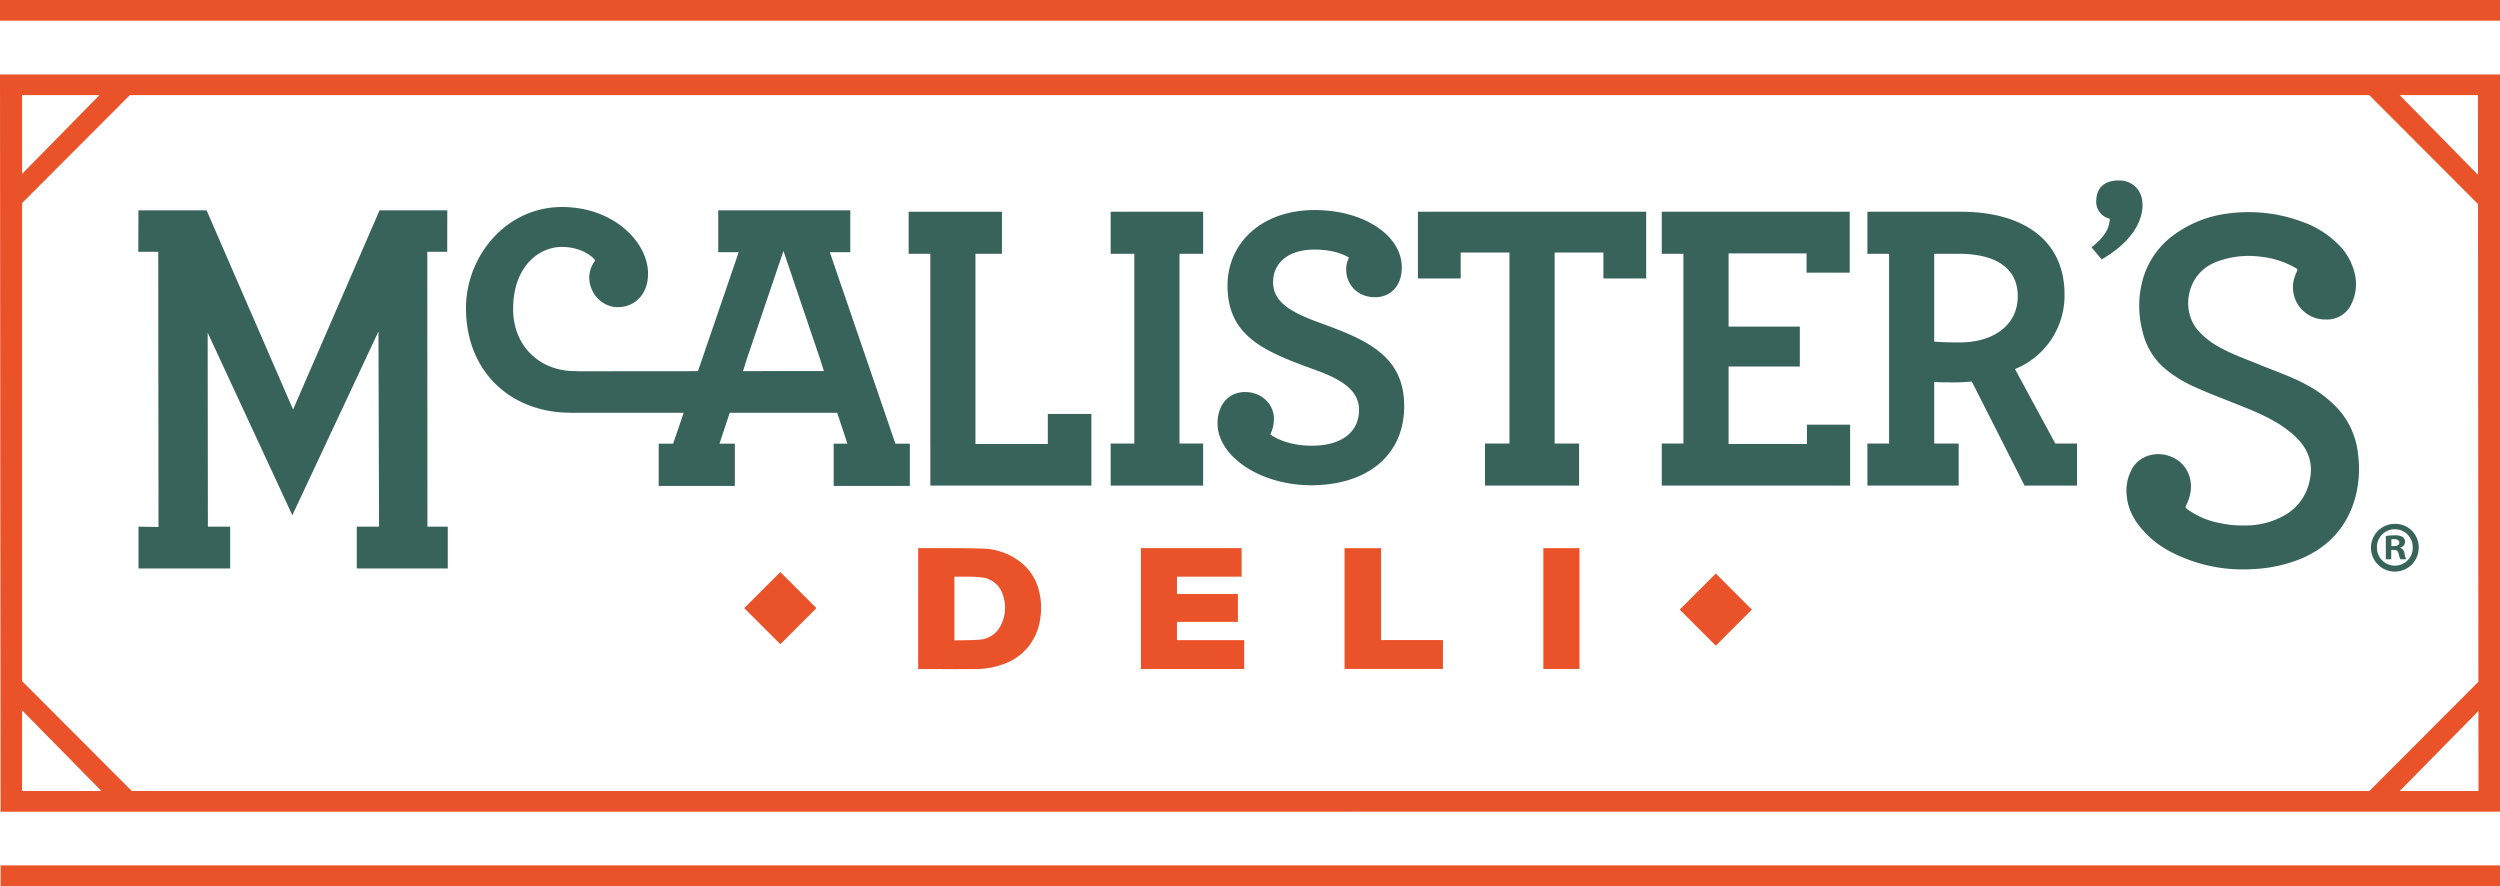 <svg xmlns="http://www.w3.org/2000/svg" xmlns:xlink="http://www.w3.org/1999/xlink" width="865" height="306.614" viewBox="0 0 865 306.614"><defs><clipPath id="a"><rect width="865" height="306.614" fill="none"/></clipPath></defs><path d="M857.535,239.546l.021,27.668H830.325ZM7.641,239.319l27.446,27.895H7.641Zm0-212.869H34.413L7.641,53.7Zm0,202.752V63.815L44.932,26.451H819.766l37.627,37.688.133,165.3-37.72,37.776H45.6ZM830.286,26.451h27.079l.02,27.561ZM0,19.3l.2,255.1,864.8-.027V19.3Z" transform="translate(0 6.462)" fill="#ea5329"/><rect width="865" height="7.154" transform="translate(0 0)" fill="#ea5329"/><path d="M.152,224.316v7.18l864.8-.027v-7.154Z" transform="translate(0.051 75.118)" fill="#ea5329"/><path d="M283.674,135.235H258.641V69.429H267.8V54.885H235.518V69.429h7.5v65.659h.016v14.545h55.719V124.84H283.674Z" transform="translate(78.869 18.38)" fill="#38635a"/><path d="M287.883,69.429h8.187v65.66h-8.187v14.545h32V135.089H311.7V69.429h8.185V54.884h-32Z" transform="translate(96.405 18.379)" fill="#38635a"/><g clip-path="url(#a)"><path d="M351.543,93.678c-9.128-3.352-16.734-6.7-16.734-14.242,0-6.7,5.254-11.309,14.244-11.309,5.671,0,9.543,1.257,12.033,2.793a8.292,8.292,0,0,0-.969,4.328c0,4.608,3.6,9.356,9.958,9.356,5.257,0,9.267-3.771,9.267-10.332,0-11.03-13.139-19.827-30.15-19.827-18.395,0-30.151,11.449-30.151,26.109,0,17.034,11.894,22.481,28.768,28.624,9.128,3.209,16.734,6.839,16.734,14.379,0,7.959-6.362,12.429-16.32,12.429-5.946,0-11.063-1.539-14.383-3.911a11.861,11.861,0,0,0,1.245-5.584c0-4.469-3.874-9.076-9.958-9.076-5.671,0-9.543,4.328-9.543,10.889,0,11.172,14.522,21.362,32.5,21.362,18.671,0,32.086-9.911,32.086-27.364,0-17.034-12.309-22.758-28.629-28.624" transform="translate(105.682 18.232)" fill="#38635a"/><path d="M367.525,77.978h14.8V69H399.2v66.092h-8.462v14.545h32.554V135.089h-8.463V69H431.7v8.981h14.8V54.884H367.525Z" transform="translate(123.075 18.379)" fill="#38635a"/><path d="M480.96,135.235H453.853V108.452H478.5V94.626H453.853V69.285h26.97v6.678H495.76V54.885H430.73V69.429h7.494v65.659H430.73v14.545H495.9V128.556H480.96Z" transform="translate(144.241 18.38)" fill="#38635a"/><path d="M535.088,109.315a27.419,27.419,0,0,0,17.151-25.774c0-19.294-14.937-28.657-35.82-28.657H484.029V69.429h7.5v65.66h-7.5v14.545h31.585V135.089H507.15V113.777c1.937.147,4.565.147,7.469.147,1.8,0,3.6-.147,5.533-.29l18.256,36h18.144V135.089h-7.5ZM516,100.1c-4.978,0-7.191-.143-8.852-.287V69.429h8.436c12.587,0,20.469,4.754,20.469,14.689S527.758,100.1,516,100.1" transform="translate(162.09 18.379)" fill="#38635a"/><path d="M591.63,163.38a27.063,27.063,0,0,0,13.588-3.148,17.649,17.649,0,0,0,9.4-12.677c1.307-6.142-.837-11.1-5.325-15.214-4.5-4.127-9.887-6.776-15.456-9.1-6.261-2.61-12.66-4.887-18.843-7.68a44.448,44.448,0,0,1-10.065-6.062,23.749,23.749,0,0,1-8.173-13.194,34.518,34.518,0,0,1,.016-17.821A28.592,28.592,0,0,1,567.6,62.849a40.123,40.123,0,0,1,18.818-7.409,53.211,53.211,0,0,1,26.2,3.114A32.832,32.832,0,0,1,624.3,65.973a20.752,20.752,0,0,1,6.042,11.121,15.6,15.6,0,0,1-1.175,9.329,9.289,9.289,0,0,1-9.037,5.705A11.141,11.141,0,0,1,609.5,77.048a14.6,14.6,0,0,1,.694-1.643c.274-.53.081-.758-.383-1.044a30.161,30.161,0,0,0-11.779-3.9,31.455,31.455,0,0,0-15.706,1.718c-10.332,3.886-12.381,16.487-6.645,23.411a26.808,26.808,0,0,0,7.94,6.269c4.577,2.52,9.518,4.206,14.327,6.2,5.33,2.2,10.83,4.013,15.886,6.852a40.931,40.931,0,0,1,10.557,8.144,27.449,27.449,0,0,1,6.885,15.49,38.274,38.274,0,0,1-1.472,17c-3.164,9.392-9.523,15.748-18.6,19.5a49.7,49.7,0,0,1-16.236,3.444,53.8,53.8,0,0,1-21.247-2.869c-5.546-1.949-10.757-4.525-15.032-8.681-3.795-3.69-6.722-7.9-7.366-13.318a15.742,15.742,0,0,1,1.84-9.923c2.616-4.56,8.494-6.2,13.606-4.045,5.6,2.356,7.777,8.208,6.25,13.677a16.217,16.217,0,0,1-1.22,3.16c-.283.543-.148.829.308,1.176a27.643,27.643,0,0,0,11.731,4.959,33.632,33.632,0,0,0,7.8.757" transform="translate(184.578 18.417)" fill="#38635a"/><path d="M246.671,69.3h7.08V54.8H208.06V69.3h7.078l-14.092,41.153-41.216.035c-.493-.039-.986-.061-1.487-.061-11.672,0-21.249-8.31-21.249-21.482,0-15.052,9.277-21.482,16.759-21.482,6.434,0,10.472,2.981,11.669,4.7a9.717,9.717,0,0,0-2.092,5.8c0,5.644,4.488,10.348,9.874,10.348,5.836,0,10.475-4.389,10.475-11.6,0-10.819-11.822-23.052-29.777-23.052-19.453,0-33.218,17.093-33.218,34.97,0,22.031,15.451,36.111,35.991,36.214l-.005.024h39.337l-3.651,10.663h-5v14.64h26.356v-14.64H208.5l3.535-10.663h37.188l3.535,10.663H248v14.64h26.354v-14.64h-5ZM217.9,106.4,230.63,68.862,243.352,106.4l1.261,4.013-27.979.024Z" transform="translate(40.448 17.969)" fill="#38635a"/><path d="M89.4,123.439,59.47,54.51H35.885l-.031,14.359h6.889l.091,95.225-6.92-.124v14.458H67.638V163.97H59.925l-.077-67.119,29.291,63.161,29.8-63.568.206,67.526H111.43v14.458h31.491V163.97h-7.036l-.044-95.1h6.889l.029-14.359H119.323Z" transform="translate(12.007 18.254)" fill="#38635a"/><path d="M559.766,55.247c0-5.478-3.806-8.284-7.6-8.455-4.042-.182-8.175,1.271-8.4,6.783a6.008,6.008,0,0,0,4.676,6.433c-.178,2.472-.748,5.482-6.313,9.9l3.5,4.178c11.045-6.362,14.142-13.713,14.142-18.838" transform="translate(181.546 15.664)" fill="#38635a"/><rect width="17.655" height="17.655" transform="translate(581.182 210.927) rotate(-45)" fill="#ea5329"/><rect width="17.655" height="17.655" transform="translate(257.508 210.414) rotate(-45)" fill="#ea5329"/><path d="M237.993,142.1a.643.643,0,0,1,.107-.029c7.37.036,14.745-.065,22.11.159a22.266,22.266,0,0,1,12.651,4.261,17.855,17.855,0,0,1,6.589,9.159,23.507,23.507,0,0,1,.821,10.515,20.155,20.155,0,0,1-3.695,9.4A18.822,18.822,0,0,1,269,181.612a28.05,28.05,0,0,1-11.567,2.3c-6.359.044-12.719.013-19.077.013-.107,0-.214-.009-.367-.017ZM250.521,174c2.914-.075,5.8-.016,8.663-.258a8.652,8.652,0,0,0,7.222-4.633,13.338,13.338,0,0,0,.868-10.9,8.53,8.53,0,0,0-7.6-6.036c-2.975-.339-6.016-.167-9.028-.22-.033,0-.068.037-.121.067Z" transform="translate(79.698 47.577)" fill="#ea5329"/><path d="M295.725,142.083h34.852v9.875H308.206v5.984h21.078v9.636H308.2v6.334h23.256v9.98H295.725Z" transform="translate(99.031 47.58)" fill="#ea5329"/><path d="M348.508,183.876V142.1h12.639v31.774h21.406v10Z" transform="translate(116.707 47.586)" fill="#ea5329"/><rect width="12.501" height="41.812" transform="translate(534 189.657)" fill="#ea5329"/><path d="M631.068,143.82a8.26,8.26,0,1,1-8.232-8.036,8.075,8.075,0,0,1,8.232,8.036m-14.455,0a6.227,6.227,0,0,0,6.273,6.419,6.154,6.154,0,0,0,6.124-6.37,6.2,6.2,0,1,0-12.4-.049m4.95,4.214H619.7V140a16.284,16.284,0,0,1,3.086-.244,5.012,5.012,0,0,1,2.794.587,2.23,2.23,0,0,1,.784,1.765,2.059,2.059,0,0,1-1.666,1.861v.1a2.375,2.375,0,0,1,1.47,1.961,6.077,6.077,0,0,0,.589,2.009h-2.01a6.882,6.882,0,0,1-.637-1.961c-.147-.881-.637-1.273-1.664-1.273h-.882Zm.048-4.557h.882c1.029,0,1.861-.343,1.861-1.176,0-.736-.538-1.224-1.714-1.224a4.448,4.448,0,0,0-1.029.1Z" transform="translate(205.8 45.471)" fill="#38635a"/></g></svg>